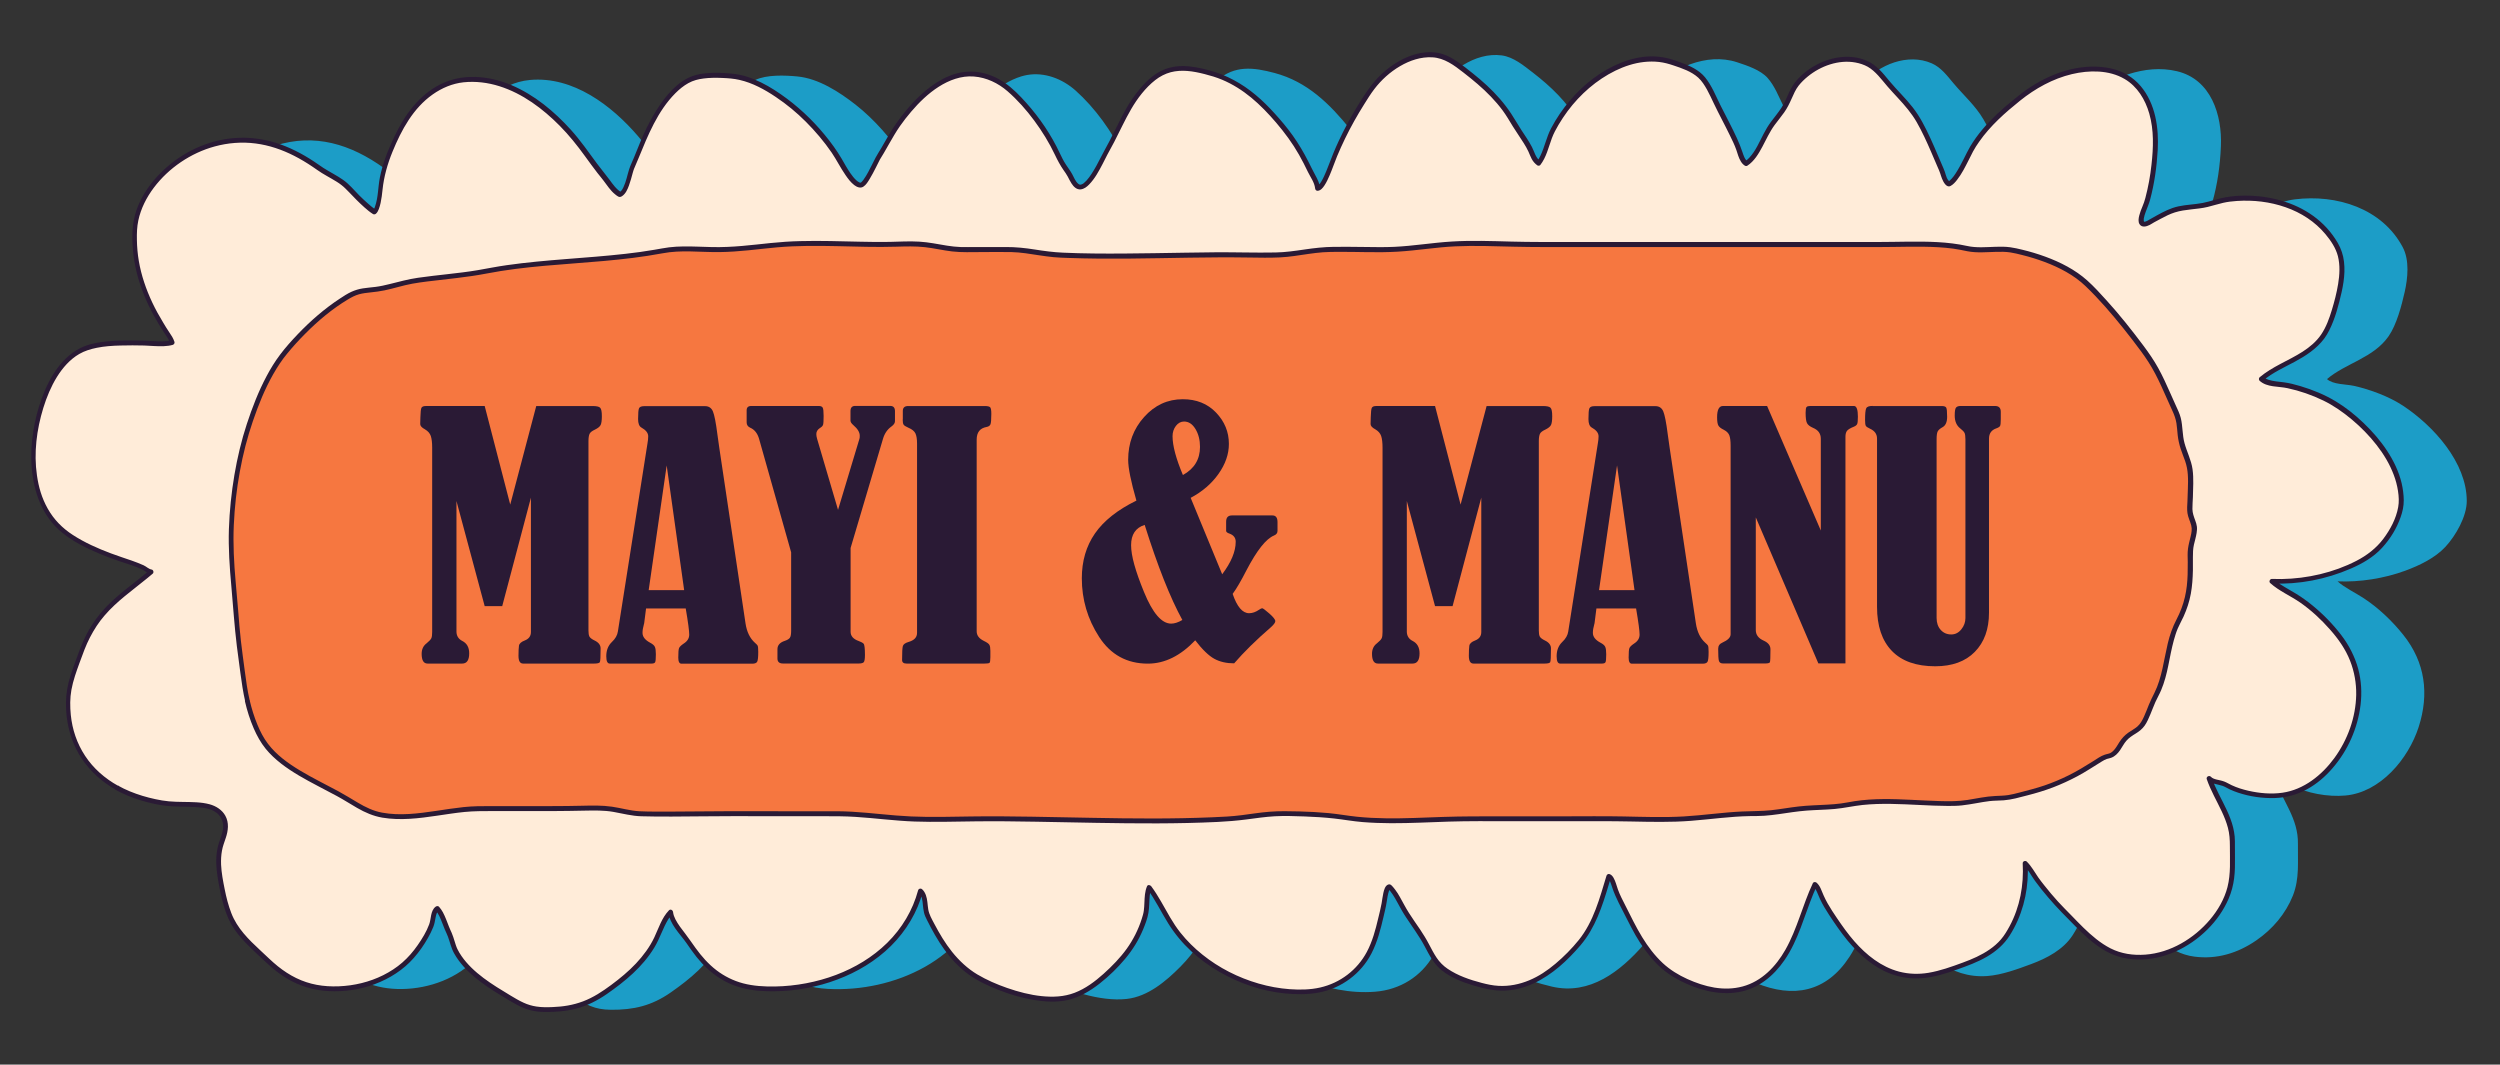 <svg xmlns="http://www.w3.org/2000/svg" id="Layer_1" data-name="Layer 1" viewBox="0 0 418 178"><rect x="0" y="0" width="418" height="178" fill="#333333" stroke="none"/><defs><style>      .cls-1 {        fill: #f67740;      }      .cls-2 {        fill: #1c9dc7;      }      .cls-3 {        fill: #2a1a35;      }      .cls-4 {        fill: #ffecd9;      }    </style></defs><path class="cls-2" d="M30.51,131.73c-5.54-3.07-8.32-8.35-8.17-14.55.07-2.77,1.15-5.25,2.08-7.85,1.01-2.81,2.33-5.2,4.39-7.39,2.27-2.41,4.96-4.17,7.43-6.31-.58-.09-.84-.47-1.31-.69-1.3-.6-2.69-1.02-4.05-1.48-2.95-1.01-6.62-2.54-9.13-4.5-5.3-4.13-5.9-11.79-4.69-17.82.96-4.81,3.49-11.54,8.8-13.07,2.86-.82,5.78-.69,8.72-.69,1.46,0,3.76.35,5.17-.09-.21-.7-.65-1.23-1.04-1.83-1.16-1.81-2.18-3.56-3.03-5.54-1.61-3.74-2.31-6.94-2.23-10.99.14-6.78,6.47-12.66,12.54-14.58,6.64-2.11,12.63-.25,18.18,3.73,1.27.91,2.7,1.53,3.96,2.44,1.11.81,1.94,1.95,2.95,2.88.74.68,1.62,1.56,2.46,2.08.66-.52.93-3.15,1-3.96.31-3.28,1.61-6.37,3.06-9.32,2.15-4.36,5.94-8.37,11-8.83,7.22-.66,13.67,4.26,18.09,9.41,1.84,2.14,3.33,4.55,5.11,6.71.83,1,1.62,2.43,2.78,3.08,1.18-.44,1.61-3.54,2.04-4.52.97-2.2,1.76-4.48,2.85-6.63,1.44-2.87,3.76-6.63,6.81-8.05,1.93-.91,4.92-.79,7.04-.59,3.54.34,6.99,2.58,9.72,4.71,3.05,2.38,6.26,5.96,8.22,9.29.5.84,2.31,4.36,3.63,4.22.82-.09,2.54-4.05,2.9-4.61,1.21-1.93,2.21-4.01,3.56-5.85,2.34-3.19,5.52-6.58,9.41-7.77.32-.1.64-.17.95-.23,2.93-.52,5.9.62,8.13,2.6,3.21,2.86,6.17,6.94,7.98,10.84.57,1.24.94,1.78,1.7,2.84.43.6.9,1.98,1.58,2.37,1.75,1.01,4.17-4.63,4.87-5.86,2.46-4.29,3.67-8.45,7.48-11.84,2.97-2.64,6.13-2.23,9.66-1.29,5.46,1.46,9.2,5.14,12.68,9.45,1.75,2.17,3.04,4.46,4.23,6.96.46.97,1.14,1.83,1.25,2.93.99-.03,2.36-4.24,2.57-4.76,1.64-4.09,3.59-7.66,6.04-11.32,2.31-3.45,6.74-6.79,11.2-6.2,1.98.26,3.69,1.71,5.23,2.89,2.99,2.31,5.76,4.95,7.64,8.26.89,1.56,2.06,3.01,2.85,4.59.43.86.59,1.74,1.42,2.32,1.12-1.43,1.47-3.78,2.3-5.41,1.32-2.58,3.15-4.98,5.28-6.94,3.8-3.5,9.47-6.26,14.65-4.56,1.64.54,3.89,1.28,5.08,2.61s1.85,3.1,2.59,4.58c1.16,2.34,2.42,4.61,3.43,7.02.32.75.6,2.31,1.37,2.75,1.88-1.2,2.87-4.46,4.16-6.31.83-1.19,1.85-2.26,2.53-3.57.64-1.23.98-2.48,1.89-3.57,2.62-3.13,7.52-5.08,11.49-3.33,1.55.68,2.56,2.06,3.62,3.32,1.69,2.01,3.67,3.75,5.01,6.03,1.59,2.71,2.73,5.67,3.98,8.53.31.71.47,1.94,1.22,2.31,1.49-.71,3.14-4.81,3.93-6.1,2.12-3.45,4.82-5.85,7.98-8.37,4.13-3.29,9.88-5.67,15.23-4.41,5.74,1.35,7.6,7.34,7.37,12.58-.13,3.15-.57,6.35-1.44,9.38-.17.58-1.5,3.13-.68,3.58.49.27,1.38-.42,1.78-.63,1.3-.68,2.47-1.41,3.9-1.79s3.04-.38,4.54-.68,2.77-.82,4.26-1.01c6.97-.87,14.6,1.49,18.05,8.01,1.15,2.18.84,5.18.32,7.49-.51,2.24-1.34,5.45-2.69,7.39-2.53,3.64-7.14,4.48-10.3,7.16,1,.93,3.22.85,4.49,1.13,2.74.61,5.9,1.79,8.23,3.33,5.07,3.35,10.65,9.47,10.65,15.93,0,2.59-1.84,5.79-3.56,7.65s-4.33,3.12-6.75,4.01c-3.49,1.28-7.56,1.93-11.29,1.77,1.12,1.02,3.01,1.93,4.31,2.78,2.47,1.6,4.84,3.86,6.68,6.17,3.69,4.62,4.34,9.89,2.57,15.4-1.72,5.35-6.42,10.94-12.26,11.46-2.9.26-6.54-.36-9.05-1.78-.87-.49-2.13-.37-2.76-1.07,1.29,3.77,3.95,6.66,3.88,10.9-.05,3,.29,5.83-.84,8.68-1.22,3.06-3.41,5.62-6.12,7.49-3.1,2.14-6.6,3.2-10.33,2.72-4.57-.58-7.71-4.42-10.76-7.47-1.66-1.66-3.12-3.41-4.53-5.28-.69-.92-1.24-2.05-2.06-2.86.25,4.3-.68,8.4-3.03,12.03-1.55,2.4-4.29,3.84-6.9,4.81-2.33.86-4.92,1.83-7.4,2.01-6.27.45-10.71-3.92-14-8.75-1.06-1.56-2.09-3.02-2.83-4.76-.25-.59-.51-1.37-1-1.8-1.87,3.97-2.76,8.39-5.19,12.11-3.85,5.91-9.39,6.95-15.64,4.36-2.93-1.22-4.8-2.59-6.76-5.08-1.64-2.08-2.62-4.02-3.8-6.37-.68-1.34-1.34-2.53-1.89-3.92-.27-.67-.61-2.27-1.18-2.44-1.24,4.05-2.25,8.09-5.1,11.37-3.91,4.49-9.03,8.52-15.36,7.05-2.29-.53-4.65-1.28-6.63-2.57-2.36-1.54-2.83-3.75-4.28-5.96-.92-1.4-1.92-2.74-2.79-4.19-.83-1.38-1.37-2.8-2.51-3.96-.64.06-.83,2.47-.96,3.03-.62,2.7-1.25,5.95-2.65,8.39-2.05,3.59-5.61,5.78-9.74,6.11-8.11.65-17.21-3.41-22.16-9.89-1.79-2.35-2.94-5.15-4.68-7.49-.55,1.24-.24,3.22-.62,4.61-.95,3.43-2.62,6.07-5.11,8.59-2.41,2.43-5.44,5-8.99,5.39-4.43.49-10.16-1.44-13.86-3.51-4.06-2.27-6.46-6.26-8.43-10.3-.62-1.27-.17-3.26-1.21-4.2-3.05,11.34-15.38,16.93-26.46,16.33-5.71-.31-9.16-3.02-12.19-7.61-.98-1.48-2.93-3.38-3.12-5.2-1.24,1.28-1.85,3.52-2.7,5.07-1.95,3.54-4.98,6.05-8.26,8.34-3.19,2.22-6.19,2.92-9.99,2.89-2.76-.02-4.08-.83-6.51-2.29-3.16-1.91-6.66-4.12-8.45-7.44-.52-.96-.67-2.14-1.18-3.18-.57-1.16-1.05-3.06-1.93-3.98-.7.52-.66,1.93-.94,2.71-.65,1.8-2.13,4.02-3.4,5.43-3.14,3.47-7.92,5.21-12.49,5.28s-8.14-1.5-11.52-4.73c-2.15-2.05-4.8-4.2-6.08-6.9-1.06-2.24-1.65-5.38-2-7.84-.18-1.3-.18-2.62.08-3.92.24-1.21.91-2.38.96-3.62.07-1.93-1.3-3.18-3.11-3.54-2.43-.48-5.04-.13-7.52-.55-2.63-.44-5.22-1.24-7.57-2.54Z"></path><g><path class="cls-4" d="M19.51,131.73c-5.54-3.07-8.32-8.35-8.17-14.55.07-2.77,1.15-5.25,2.08-7.85,1.01-2.81,2.33-5.2,4.39-7.39,2.27-2.41,4.96-4.17,7.43-6.31-.58-.09-.84-.47-1.31-.69-1.3-.6-2.69-1.02-4.05-1.48-2.95-1.01-6.62-2.54-9.13-4.5-5.3-4.13-5.9-11.79-4.69-17.82.96-4.81,3.49-11.54,8.8-13.07,2.86-.82,5.78-.69,8.72-.69,1.46,0,3.76.35,5.17-.09-.21-.7-.65-1.23-1.04-1.83-1.16-1.81-2.18-3.56-3.03-5.54-1.61-3.74-2.31-6.94-2.23-10.99.14-6.78,6.47-12.66,12.54-14.58,6.64-2.11,12.63-.25,18.18,3.73,1.27.91,2.7,1.53,3.96,2.44,1.11.81,1.94,1.95,2.95,2.88.74.68,1.62,1.56,2.46,2.08.66-.52.93-3.15,1-3.96.31-3.28,1.61-6.37,3.06-9.32,2.15-4.36,5.94-8.37,11-8.83,7.22-.66,13.67,4.26,18.09,9.41,1.84,2.14,3.33,4.55,5.11,6.71.83,1,1.62,2.43,2.78,3.08,1.18-.44,1.61-3.54,2.04-4.52.97-2.2,1.76-4.48,2.85-6.63,1.44-2.87,3.76-6.63,6.81-8.05,1.93-.91,4.92-.79,7.04-.59,3.54.34,6.99,2.58,9.72,4.71,3.05,2.38,6.26,5.96,8.22,9.29.5.84,2.31,4.36,3.63,4.22.82-.09,2.54-4.05,2.9-4.61,1.21-1.93,2.21-4.01,3.56-5.85,2.34-3.19,5.52-6.58,9.41-7.77.32-.1.64-.17.95-.23,2.93-.52,5.9.62,8.13,2.6,3.21,2.86,6.17,6.94,7.98,10.84.57,1.24.94,1.78,1.7,2.84.43.6.9,1.98,1.58,2.37,1.75,1.01,4.17-4.63,4.87-5.86,2.46-4.29,3.67-8.45,7.48-11.84,2.97-2.64,6.13-2.23,9.66-1.29,5.46,1.46,9.2,5.14,12.68,9.45,1.75,2.17,3.04,4.46,4.23,6.96.46.97,1.14,1.83,1.25,2.93.99-.03,2.36-4.24,2.57-4.76,1.64-4.09,3.59-7.66,6.04-11.32,2.31-3.45,6.74-6.79,11.2-6.2,1.98.26,3.69,1.71,5.23,2.89,2.99,2.31,5.76,4.95,7.64,8.26.89,1.56,2.06,3.01,2.85,4.59.43.86.59,1.74,1.42,2.32,1.12-1.43,1.47-3.78,2.3-5.41,1.32-2.58,3.15-4.98,5.28-6.94,3.8-3.5,9.47-6.26,14.65-4.56,1.64.54,3.89,1.28,5.08,2.61s1.85,3.1,2.59,4.58c1.16,2.34,2.42,4.61,3.43,7.02.32.75.6,2.31,1.37,2.75,1.88-1.2,2.87-4.46,4.16-6.31.83-1.19,1.85-2.26,2.53-3.57.64-1.23.98-2.48,1.89-3.57,2.62-3.13,7.52-5.08,11.49-3.33,1.55.68,2.56,2.06,3.62,3.32,1.69,2.01,3.67,3.75,5.01,6.03,1.59,2.71,2.73,5.67,3.98,8.53.31.71.47,1.94,1.22,2.31,1.49-.71,3.14-4.81,3.93-6.1,2.12-3.45,4.82-5.85,7.98-8.37,4.13-3.29,9.88-5.67,15.23-4.41,5.74,1.35,7.6,7.34,7.37,12.58-.13,3.15-.57,6.35-1.44,9.38-.17.58-1.5,3.13-.68,3.58.49.27,1.38-.42,1.78-.63,1.3-.68,2.47-1.41,3.9-1.79s3.04-.38,4.54-.68,2.77-.82,4.26-1.01c6.97-.87,14.6,1.49,18.05,8.01,1.15,2.18.84,5.18.32,7.49-.51,2.24-1.34,5.45-2.69,7.39-2.53,3.64-7.14,4.48-10.3,7.16,1,.93,3.22.85,4.49,1.13,2.74.61,5.9,1.79,8.23,3.33,5.07,3.35,10.65,9.47,10.65,15.93,0,2.59-1.84,5.79-3.56,7.65s-4.33,3.12-6.75,4.01c-3.49,1.28-7.56,1.93-11.29,1.77,1.12,1.02,3.01,1.93,4.31,2.78,2.47,1.6,4.84,3.86,6.68,6.17,3.69,4.62,4.34,9.89,2.57,15.4-1.72,5.35-6.42,10.94-12.26,11.46-2.9.26-6.54-.36-9.05-1.78-.87-.49-2.13-.37-2.76-1.07,1.29,3.77,3.95,6.66,3.88,10.9-.05,3,.29,5.83-.84,8.68-1.22,3.06-3.41,5.62-6.12,7.49-3.1,2.14-6.6,3.2-10.33,2.72-4.57-.58-7.71-4.42-10.76-7.47-1.66-1.66-3.12-3.41-4.53-5.28-.69-.92-1.24-2.05-2.06-2.86.25,4.3-.68,8.4-3.03,12.03-1.55,2.4-4.29,3.84-6.9,4.81-2.33.86-4.92,1.83-7.4,2.01-6.27.45-10.71-3.92-14-8.75-1.06-1.56-2.09-3.02-2.83-4.76-.25-.59-.51-1.37-1-1.8-1.87,3.97-2.76,8.39-5.19,12.11-3.85,5.91-9.39,6.95-15.64,4.36-2.93-1.22-4.8-2.59-6.76-5.08-1.64-2.08-2.62-4.02-3.8-6.37-.68-1.34-1.34-2.53-1.89-3.92-.27-.67-.61-2.27-1.18-2.44-1.24,4.05-2.25,8.09-5.1,11.37-3.91,4.49-9.03,8.52-15.36,7.05-2.29-.53-4.65-1.28-6.63-2.57-2.36-1.54-2.83-3.75-4.28-5.96-.92-1.4-1.92-2.74-2.79-4.19-.83-1.38-1.37-2.8-2.51-3.96-.64.06-.83,2.47-.96,3.03-.62,2.7-1.25,5.95-2.65,8.39-2.05,3.59-5.61,5.78-9.74,6.11-8.11.65-17.21-3.41-22.16-9.89-1.79-2.35-2.94-5.15-4.68-7.49-.55,1.24-.24,3.22-.62,4.61-.95,3.43-2.62,6.07-5.11,8.59-2.41,2.43-5.44,5-8.99,5.39-4.43.49-10.16-1.44-13.86-3.51-4.06-2.27-6.46-6.26-8.43-10.3-.62-1.27-.17-3.26-1.21-4.2-3.05,11.34-15.38,16.93-26.46,16.33-5.71-.31-9.16-3.02-12.19-7.61-.98-1.48-2.93-3.38-3.12-5.2-1.24,1.28-1.85,3.52-2.7,5.07-1.95,3.54-4.98,6.05-8.26,8.34-3.19,2.22-6.19,2.92-9.99,2.89-2.76-.02-4.08-.83-6.51-2.29-3.16-1.91-6.66-4.12-8.45-7.44-.52-.96-.67-2.14-1.18-3.18-.57-1.16-1.05-3.06-1.93-3.98-.7.52-.66,1.93-.94,2.71-.65,1.8-2.13,4.02-3.4,5.43-3.14,3.47-7.92,5.21-12.49,5.28s-8.14-1.5-11.52-4.73c-2.15-2.05-4.8-4.2-6.08-6.9-1.06-2.24-1.65-5.38-2-7.84-.18-1.3-.18-2.62.08-3.92.24-1.21.91-2.38.96-3.62.07-1.93-1.3-3.18-3.11-3.54-2.43-.48-5.04-.13-7.52-.55-2.63-.44-5.22-1.24-7.57-2.54Z"></path><path class="cls-3" d="M19.72,131.37c-2.19-1.22-4.11-2.89-5.49-4.99s-2.14-4.4-2.39-6.82c-.14-1.4-.15-2.83.1-4.22.29-1.58.84-3.1,1.39-4.6.52-1.42,1.02-2.84,1.72-4.18s1.46-2.52,2.41-3.62c2.07-2.43,4.72-4.26,7.17-6.27.31-.25.61-.5.91-.76.22-.19.11-.63-.18-.68-.52-.09-.89-.51-1.36-.72-.64-.29-1.29-.53-1.95-.77-1.17-.41-2.35-.78-3.51-1.22-2.21-.83-4.4-1.8-6.38-3.09-1.73-1.12-3.15-2.56-4.17-4.37s-1.53-3.63-1.81-5.57c-.55-3.77-.05-7.66,1.06-11.28.56-1.81,1.29-3.59,2.29-5.2.95-1.52,2.16-2.92,3.73-3.83.9-.52,1.87-.81,2.88-1.02,1.33-.27,2.68-.36,4.03-.39s2.64-.04,3.95,0c1.09.04,2.19.16,3.28.11.5-.02,1.01-.08,1.49-.22.2-.06.35-.29.28-.5-.19-.6-.53-1.11-.88-1.62s-.69-1.07-1.01-1.61c-.66-1.09-1.28-2.2-1.82-3.35-1.04-2.21-1.84-4.54-2.25-6.95-.2-1.17-.3-2.35-.32-3.53-.02-1.09.01-2.18.24-3.25.43-2,1.37-3.85,2.6-5.48,2.48-3.29,6.17-5.79,10.15-6.88,2.23-.61,4.56-.8,6.86-.5s4.43,1.04,6.44,2.06c1.06.54,2.09,1.16,3.07,1.82.52.35,1.02.72,1.55,1.05.56.35,1.14.66,1.7.99s1.09.63,1.58,1.02c.47.36.88.79,1.29,1.21.83.88,1.66,1.73,2.56,2.53.45.41.93.8,1.44,1.12.16.1.36.05.49-.06.23-.2.37-.49.48-.77.13-.34.22-.69.3-1.04.15-.72.25-1.45.32-2.19.23-2.21.83-4.32,1.67-6.37,1.49-3.64,3.45-7.27,6.73-9.58,1.52-1.07,3.28-1.82,5.14-2.02,2.02-.21,4.05.04,5.99.65,3.89,1.22,7.27,3.76,10.11,6.63,1.54,1.56,2.9,3.26,4.19,5.04.7.96,1.39,1.92,2.12,2.86.32.41.67.81.98,1.23s.6.82.91,1.22.63.76,1.01,1.07c.17.14.35.29.55.4.24.13.46.07.67-.08.59-.4.89-1.11,1.13-1.75.26-.7.44-1.42.64-2.14.04-.13.08-.26.12-.4.02-.07.04-.14.07-.2,0-.02.02-.04.02-.06.05-.14-.05.1.04-.09.25-.56.49-1.13.72-1.7,1.57-3.83,3.18-7.86,6.15-10.85.65-.65,1.36-1.24,2.17-1.69s1.68-.67,2.58-.78c1.01-.13,2.03-.13,3.04-.09s1.98.11,2.94.33c2.19.5,4.2,1.6,6.06,2.85s3.49,2.6,5.03,4.14,3.06,3.32,4.33,5.18c.82,1.22,1.47,2.54,2.31,3.75.42.61.87,1.22,1.46,1.67.42.32,1.01.58,1.5.27s.79-.85,1.07-1.3c.37-.6.69-1.23,1.01-1.85.24-.47.46-.95.71-1.41.2-.36.43-.71.65-1.07.3-.5.58-1.01.87-1.52.58-1.01,1.16-2.03,1.83-2.99.58-.84,1.22-1.64,1.88-2.42,1.34-1.57,2.85-3.04,4.59-4.15s3.76-1.88,5.88-1.72,4.07,1.11,5.63,2.46c1.67,1.45,3.16,3.14,4.47,4.91s2.51,3.71,3.47,5.74c.42.89.87,1.73,1.43,2.54.25.36.5.7.7,1.08s.39.78.63,1.15c.35.54.85,1.06,1.54.99.56-.06,1.02-.42,1.4-.81.96-.98,1.64-2.25,2.27-3.46.27-.51.52-1.02.78-1.53.37-.72.78-1.41,1.15-2.13.95-1.83,1.8-3.72,2.84-5.5s2.37-3.55,4.03-4.85c.77-.6,1.65-1.06,2.59-1.31.89-.23,1.82-.28,2.74-.21.98.07,1.95.28,2.9.52s1.97.54,2.92.94c1.77.74,3.41,1.78,4.89,3s2.89,2.69,4.17,4.19c1.43,1.68,2.73,3.43,3.82,5.36.54.95,1.03,1.92,1.5,2.9.43.88,1.08,1.72,1.19,2.72.02.21.17.42.41.41.52-.03.87-.48,1.14-.88.35-.53.62-1.11.87-1.69.46-1.06.82-2.16,1.26-3.22.84-2.01,1.79-3.96,2.85-5.86.53-.95,1.09-1.89,1.67-2.81.54-.86,1.08-1.74,1.7-2.55,1.17-1.53,2.64-2.86,4.3-3.83s3.49-1.58,5.4-1.48c2.02.11,3.64,1.33,5.18,2.53,1.62,1.26,3.2,2.56,4.62,4.05.7.73,1.36,1.5,1.96,2.31s1.15,1.76,1.7,2.66c.59.95,1.24,1.86,1.83,2.81.28.45.55.91.77,1.39.19.41.34.85.56,1.25.23.43.54.78.94,1.07.13.09.39.07.49-.06,1.01-1.3,1.37-2.95,1.93-4.47.29-.79.69-1.52,1.11-2.24.47-.8.99-1.57,1.54-2.32,2.1-2.81,4.82-5.2,7.98-6.75,1.5-.73,3.13-1.27,4.79-1.45.84-.09,1.69-.1,2.53,0s1.6.31,2.37.57c1.44.48,3.01,1.01,4.16,2.05.61.56,1.06,1.28,1.46,1.99.42.76.78,1.55,1.15,2.33.85,1.79,1.81,3.53,2.67,5.31.39.8.8,1.62,1.09,2.46.22.65.39,1.34.76,1.93.17.28.39.53.67.7.12.07.29.08.41,0,1.15-.75,1.88-1.99,2.51-3.17s1.22-2.5,2.05-3.63c.52-.71,1.09-1.39,1.6-2.11s.88-1.48,1.23-2.27.67-1.54,1.18-2.2c.44-.56.97-1.07,1.52-1.52,2.17-1.78,5.18-2.87,7.99-2.35.71.13,1.42.36,2.05.71.67.38,1.23.91,1.75,1.47s1.02,1.21,1.54,1.81c.57.66,1.16,1.29,1.75,1.93,1.17,1.26,2.28,2.55,3.14,4.04.92,1.6,1.68,3.28,2.41,4.97.37.85.72,1.69,1.09,2.54.15.36.31.67.42,1.02.1.3.19.61.31.91.2.51.74,1.62,1.45,1.23.44-.24.78-.63,1.08-1.02.78-1,1.35-2.14,1.92-3.27.25-.49.48-.98.74-1.46.3-.57.66-1.11,1.03-1.64,1.87-2.67,4.32-4.84,6.85-6.87s5.47-3.67,8.66-4.43c2.86-.68,6.2-.72,8.8.81,2.14,1.25,3.46,3.45,4.13,5.78.8,2.79.69,5.7.37,8.56-.2,1.87-.54,3.73-1.02,5.55-.13.5-.29.96-.49,1.43s-.41,1-.54,1.53c-.11.45-.21,1.02.06,1.44.39.6,1.15.39,1.68.12.26-.13.5-.3.75-.44.36-.2.74-.39,1.1-.59.76-.41,1.54-.81,2.37-1.07,1.77-.56,3.67-.48,5.47-.91.87-.21,1.73-.49,2.6-.69.75-.17,1.51-.26,2.28-.31,2.76-.19,5.55.13,8.17,1.05s4.9,2.4,6.65,4.49c.9,1.07,1.74,2.32,2.09,3.68.38,1.51.29,3.13.04,4.65s-.62,2.93-1.05,4.35-.95,2.87-1.79,4.11c-1.63,2.39-4.35,3.61-6.82,4.92-1.22.65-2.41,1.34-3.47,2.23-.16.14-.15.44,0,.58,1.24,1.13,3.14.9,4.67,1.24,2.05.44,4.08,1.14,5.97,2.06,1.73.84,3.3,1.94,4.77,3.17s2.92,2.69,4.14,4.26,2.2,3.2,2.88,5.01c.33.87.57,1.78.71,2.7s.19,1.81.03,2.69c-.34,1.92-1.32,3.74-2.48,5.29s-2.74,2.78-4.51,3.69c-3.82,1.97-8.21,2.97-12.5,3.04-.54,0-1.08,0-1.62-.02-.34-.01-.55.46-.29.69,1.49,1.34,3.39,2.13,5.03,3.27,1.83,1.28,3.49,2.82,4.96,4.49,1.39,1.57,2.6,3.28,3.37,5.24.71,1.81,1.05,3.74,1.02,5.68-.07,3.79-1.43,7.53-3.65,10.58-2.08,2.85-5.11,5.29-8.69,5.8-1.87.27-3.85.09-5.68-.33-.96-.22-1.91-.51-2.8-.93-.42-.19-.81-.45-1.24-.61-.41-.16-.84-.23-1.26-.33-.36-.09-.73-.2-.99-.48s-.81,0-.68.4c.65,1.89,1.67,3.62,2.52,5.43.41.87.77,1.77,1.02,2.7.27,1.01.33,2.02.33,3.06-.01,2.29.17,4.62-.4,6.86-.51,2-1.6,3.88-2.93,5.45-2.68,3.17-6.61,5.54-10.8,5.85-2.01.15-4.02-.13-5.83-1.05-1.7-.87-3.16-2.13-4.52-3.45-.68-.66-1.34-1.35-2-2.03-.75-.77-1.52-1.53-2.25-2.33-.8-.87-1.55-1.78-2.29-2.71-.35-.44-.7-.88-1.02-1.34s-.59-.91-.89-1.36-.63-.89-1.02-1.28c-.24-.24-.71-.07-.69.29.2,3.64-.46,7.29-2.2,10.52-.42.77-.87,1.54-1.45,2.21-.55.63-1.18,1.18-1.86,1.65-1.39.97-2.94,1.64-4.53,2.22-1.87.69-3.76,1.37-5.73,1.7-1.63.27-3.3.22-4.9-.2-2.99-.79-5.47-2.78-7.48-5.07-1.07-1.22-2-2.54-2.91-3.88-.54-.8-1.08-1.61-1.56-2.46-.24-.43-.46-.86-.66-1.31-.17-.38-.32-.78-.49-1.16s-.39-.71-.68-.98c-.18-.16-.52-.17-.64.08-1.71,3.64-2.6,7.62-4.59,11.13-1.59,2.8-3.95,5.27-7.14,6.13s-6.38.05-9.25-1.24c-1.5-.68-2.9-1.54-4.11-2.66-1.35-1.26-2.48-2.76-3.44-4.33-1.05-1.71-1.91-3.52-2.82-5.31-.44-.87-.91-1.75-1.24-2.67-.23-.66-.39-1.36-.74-1.97-.16-.27-.36-.51-.67-.61-.21-.07-.44.08-.5.28-1.14,3.74-2.15,7.68-4.66,10.78-1.15,1.42-2.47,2.75-3.87,3.93s-2.8,2.11-4.41,2.78-3.36,1.02-5.11.92c-.95-.05-1.88-.25-2.8-.49-1.01-.26-2.01-.57-2.98-.95s-1.88-.84-2.73-1.41c-.73-.49-1.35-1.12-1.84-1.85s-.86-1.47-1.26-2.22c-.45-.87-.96-1.69-1.5-2.5-.63-.92-1.27-1.83-1.87-2.77-.55-.86-1.01-1.77-1.51-2.66-.24-.43-.5-.85-.8-1.24-.16-.21-.32-.41-.5-.6s-.34-.34-.62-.26c-.56.17-.74.94-.85,1.43-.13.57-.19,1.15-.29,1.72-.15.84-.37,1.68-.57,2.52-.45,1.92-.97,3.86-1.9,5.61-1.61,3.02-4.46,5.19-7.8,5.95-1.66.38-3.4.4-5.1.28s-3.5-.45-5.19-.94c-3.4-.98-6.64-2.62-9.4-4.84-1.35-1.08-2.59-2.3-3.67-3.66-1.29-1.61-2.23-3.46-3.26-5.24-.5-.87-1.03-1.72-1.63-2.53-.16-.21-.57-.31-.7,0-.37.86-.4,1.81-.44,2.73-.02.45-.04.91-.1,1.36-.06.47-.21.93-.35,1.38-.57,1.78-1.41,3.45-2.49,4.96s-2.48,2.95-3.91,4.23-3.01,2.46-4.81,3.15-3.65.75-5.53.56-3.89-.71-5.75-1.36c-1.73-.6-3.44-1.34-5.02-2.28s-3.01-2.28-4.19-3.75-2.12-3.07-2.99-4.72c-.4-.76-.85-1.52-1-2.38-.13-.8-.12-1.64-.4-2.4-.14-.37-.33-.71-.62-.97-.22-.21-.6-.12-.68.18-.9,3.34-2.7,6.35-5.16,8.77s-5.41,4.17-8.58,5.37-6.7,1.87-10.17,1.93c-1.8.03-3.62-.07-5.36-.53-1.62-.43-3.13-1.18-4.46-2.2s-2.49-2.33-3.48-3.71c-.57-.78-1.1-1.58-1.69-2.35s-1.23-1.57-1.68-2.45c-.19-.37-.34-.78-.39-1.2-.04-.33-.43-.57-.69-.29-1.2,1.25-1.72,2.98-2.44,4.51-.76,1.61-1.85,3.07-3.07,4.37s-2.67,2.5-4.14,3.59-2.98,2.09-4.7,2.74-3.35.89-5.08.96c-.91.04-1.83.05-2.73-.09-.73-.11-1.45-.32-2.12-.63-.78-.35-1.51-.79-2.24-1.23-.76-.46-1.53-.92-2.28-1.4-1.5-.96-2.96-1.99-4.23-3.24-.61-.6-1.17-1.24-1.65-1.94-.25-.37-.49-.75-.68-1.15-.21-.43-.34-.89-.48-1.34s-.29-.94-.49-1.4c-.16-.36-.33-.71-.47-1.08-.31-.79-.59-1.59-.99-2.34-.18-.33-.4-.65-.65-.93-.16-.17-.41-.13-.58,0-.87.68-.72,2.01-1.07,2.95-.46,1.24-1.17,2.39-1.92,3.47s-1.59,2.05-2.56,2.9-2.05,1.54-3.2,2.12c-2.3,1.15-4.86,1.76-7.43,1.86s-4.91-.3-7.12-1.38c-1.09-.53-2.12-1.21-3.07-1.97-1.03-.83-1.96-1.77-2.93-2.66-1.95-1.81-3.88-3.7-4.85-6.23-.5-1.29-.84-2.64-1.11-4s-.54-2.73-.6-4.1c-.03-.79.01-1.58.15-2.35.13-.73.4-1.41.63-2.11.41-1.22.58-2.54-.07-3.72-.54-.98-1.55-1.62-2.61-1.91-1.46-.4-3.03-.37-4.53-.4-.77-.01-1.54-.03-2.31-.1s-1.5-.2-2.24-.36c-1.46-.31-2.9-.74-4.28-1.31-.68-.28-1.34-.6-1.98-.96-.46-.25-.87.45-.41.7,1.34.74,2.76,1.33,4.23,1.77s2.97.79,4.48.94,3.16.09,4.73.19c1.19.08,2.52.2,3.49.98.87.69,1.21,1.76,1.02,2.84-.13.72-.41,1.41-.64,2.1-.24.74-.38,1.5-.44,2.27-.12,1.5.1,2.98.36,4.45.24,1.37.53,2.74.94,4.08s.91,2.53,1.66,3.64,1.72,2.15,2.7,3.11,1.98,1.88,2.99,2.8c.94.87,1.96,1.67,3.06,2.34,2.13,1.3,4.53,2.01,7.01,2.15,2.63.15,5.31-.25,7.77-1.17s4.77-2.38,6.51-4.37c.91-1.03,1.71-2.17,2.38-3.37.33-.58.63-1.19.88-1.81.2-.5.28-1.02.38-1.55.09-.45.19-.96.56-1.25h-.58c.53.57.83,1.35,1.11,2.06.15.39.3.78.46,1.16.17.41.38.8.53,1.22.34.92.53,1.89,1.02,2.76.43.78.97,1.51,1.56,2.18,1.2,1.36,2.64,2.48,4.14,3.5.75.51,1.52.99,2.29,1.46s1.56.96,2.36,1.39c.69.38,1.42.71,2.18.93.83.24,1.7.34,2.56.35,1.82.03,3.67-.12,5.43-.59s3.46-1.33,4.99-2.39,3.03-2.2,4.4-3.48,2.58-2.69,3.55-4.28,1.42-3.24,2.35-4.76c.2-.33.43-.64.7-.92l-.69-.29c.23,2.04,1.88,3.57,3.01,5.16.56.8,1.1,1.6,1.71,2.36.55.69,1.15,1.34,1.8,1.94,1.28,1.19,2.75,2.14,4.38,2.77,1.76.68,3.63.95,5.51,1.01,3.58.11,7.19-.4,10.59-1.51s6.58-2.81,9.26-5.16,4.75-5.34,5.91-8.71c.14-.42.27-.85.39-1.28l-.68.18c.55.51.61,1.34.68,2.05.05.43.09.86.19,1.29s.29.82.49,1.22c.86,1.72,1.79,3.41,2.92,4.97s2.46,3,4.04,4.14,3.28,1.91,5.02,2.6c1.87.74,3.81,1.32,5.8,1.65s3.91.46,5.81.02,3.74-1.52,5.31-2.76,2.99-2.62,4.25-4.13,2.26-3.13,3-4.92c.36-.87.72-1.8.88-2.74s.13-1.91.22-2.87c.04-.4.1-.82.26-1.19h-.7c1.36,1.83,2.34,3.9,3.54,5.82,1.07,1.72,2.37,3.28,3.85,4.65,2.87,2.64,6.34,4.62,10.03,5.84,1.83.61,3.73,1.02,5.65,1.21s3.84.2,5.71-.16c3.73-.73,6.98-3.14,8.73-6.52,1-1.93,1.54-4.07,2.03-6.18.18-.79.39-1.59.51-2.39.1-.65.19-1.32.41-1.95,0-.02.04-.1.01-.03.01-.03.03-.07.05-.1.03-.05.05-.1.08-.14-.07.09.04-.03.05-.04-.03.05-.02.02-.08.04.02,0,.04-.01.07-.01l-.4-.1c.65.68,1.13,1.48,1.57,2.3.47.87.94,1.73,1.49,2.56,1.05,1.61,2.22,3.15,3.12,4.86.77,1.47,1.54,2.96,2.86,4.01,1.5,1.19,3.37,1.94,5.19,2.49s3.57.96,5.42.88c1.66-.08,3.28-.52,4.78-1.22,3.06-1.42,5.63-3.82,7.8-6.36,2.46-2.89,3.63-6.5,4.7-10.08.14-.45.27-.91.41-1.36l-.5.28c-.09-.03,0,0,.02.01-.01-.01-.06-.05,0,0,.06.06.07.07.09.1.09.13.16.27.23.42.14.32.24.65.35.98.28.87.66,1.7,1.06,2.52.47.96.97,1.9,1.45,2.85.45.88.9,1.76,1.39,2.62.96,1.67,2.09,3.26,3.43,4.65,1.17,1.21,2.53,2.19,4.03,2.95,2.96,1.5,6.38,2.47,9.71,1.91s5.9-2.69,7.74-5.37c2.31-3.36,3.29-7.37,4.82-11.1.19-.46.39-.92.6-1.37l-.64.08c.3.27.48.64.64,1,.18.41.34.82.53,1.23.42.89.93,1.74,1.47,2.56.97,1.48,1.97,2.94,3.09,4.31,2.02,2.45,4.5,4.63,7.53,5.69,1.55.54,3.22.76,4.86.64,2.04-.15,4.01-.76,5.93-1.45,1.71-.61,3.43-1.23,5-2.15s2.86-2.05,3.81-3.54c2.03-3.19,3.03-6.93,3.04-10.7,0-.47-.01-.94-.04-1.41l-.69.29c.78.77,1.27,1.78,1.91,2.66.71.98,1.48,1.93,2.27,2.85,1.41,1.66,2.96,3.2,4.49,4.75,1.39,1.41,2.84,2.78,4.53,3.83.83.52,1.73.95,2.66,1.24,1.01.32,2.07.46,3.13.49,4.43.13,8.67-1.94,11.77-5.02,1.48-1.47,2.7-3.2,3.53-5.12.48-1.11.78-2.25.93-3.44s.15-2.34.14-3.51c0-.61-.02-1.22-.01-1.84,0-.55.01-1.09-.04-1.63-.1-1.03-.35-2.03-.72-2.99-.71-1.9-1.77-3.64-2.59-5.49-.2-.45-.38-.91-.54-1.37l-.68.4c.65.69,1.65.69,2.5.98.43.15.81.41,1.22.6.46.21.93.39,1.4.55,1.95.65,4.06.95,6.12.89,1.88-.06,3.68-.54,5.34-1.44s3.1-2.14,4.32-3.56c2.57-2.97,4.2-6.68,4.68-10.58.24-2.01.13-4.07-.4-6.03s-1.53-3.94-2.81-5.61c-1.4-1.83-3.03-3.51-4.82-4.97-.85-.7-1.75-1.35-2.69-1.93s-1.82-1.04-2.7-1.62c-.38-.25-.75-.52-1.08-.82l-.29.69c4.49.19,9.03-.7,13.15-2.49,1.92-.83,3.79-1.9,5.22-3.46s2.45-3.26,3.12-5.15c.32-.9.53-1.85.52-2.81s-.14-1.95-.36-2.89c-.46-1.92-1.34-3.73-2.42-5.38s-2.47-3.26-3.95-4.67-2.94-2.57-4.6-3.58c-1.85-1.13-3.9-1.96-5.97-2.58-.91-.27-1.82-.51-2.76-.63-.85-.11-1.72-.16-2.55-.42-.32-.1-.65-.25-.89-.46v.58c1.58-1.33,3.5-2.18,5.3-3.15s3.64-2.16,4.91-3.87c.65-.88,1.11-1.89,1.51-2.91s.72-2.13,1-3.22c.56-2.17,1.06-4.45.79-6.7-.13-1.14-.48-2.18-1.05-3.17-.53-.9-1.15-1.75-1.86-2.52-1.35-1.47-3.01-2.65-4.81-3.5s-3.82-1.41-5.83-1.68-4.24-.28-6.29.09c-1.28.23-2.51.69-3.78.94-1.34.26-2.72.28-4.06.57s-2.43.87-3.57,1.49c-.44.24-.87.47-1.3.73-.18.11-.36.22-.56.29-.09.03-.17.06-.24.06,0,0-.14-.02-.07,0-.05-.01-.05-.04,0,.01-.02-.02-.09-.06,0,0-.02-.01-.04-.05-.04-.07.04.11-.01-.07-.02-.1.02.1,0,0,0-.03,0-.04,0-.07,0-.11,0-.04,0-.08,0-.11,0-.03,0-.05,0-.08,0,.04,0,.04,0-.02.06-.39.19-.76.32-1.13.25-.69.55-1.34.74-2.05.72-2.7,1.11-5.48,1.27-8.26.21-3.72-.36-7.77-2.84-10.72-1.24-1.47-2.93-2.48-4.8-2.92-2.34-.55-4.79-.42-7.11.16s-4.54,1.62-6.55,2.93c-1.01.66-1.96,1.41-2.9,2.18s-1.81,1.51-2.67,2.32c-1.71,1.62-3.3,3.43-4.5,5.46-.38.64-.69,1.32-1.03,1.98-.42.84-.86,1.67-1.37,2.46-.21.33-.42.62-.68.9-.23.25-.38.39-.66.53h.41c-.56-.29-.7-1.11-.89-1.67-.14-.42-.34-.83-.51-1.24-.2-.47-.4-.95-.61-1.42-.82-1.92-1.64-3.84-2.65-5.67-.48-.87-1.01-1.69-1.62-2.47s-1.23-1.46-1.88-2.16-1.34-1.44-1.97-2.19c-.56-.67-1.1-1.36-1.72-1.97s-1.36-1.16-2.2-1.5c-.78-.33-1.61-.52-2.45-.59-1.63-.14-3.29.19-4.8.81s-2.95,1.59-4.1,2.8c-.65.69-1.14,1.45-1.53,2.31s-.76,1.78-1.3,2.6-1.16,1.56-1.74,2.34c-.47.63-.86,1.3-1.22,1.99-.71,1.35-1.32,2.84-2.37,3.97-.22.24-.46.45-.73.63h.41c-.46-.28-.68-1.03-.86-1.56-.26-.78-.56-1.52-.9-2.27-.85-1.86-1.83-3.67-2.75-5.5-.8-1.6-1.45-3.3-2.58-4.7-1.04-1.28-2.62-1.97-4.13-2.52-.74-.27-1.5-.54-2.27-.72-.85-.19-1.72-.28-2.59-.28-1.73.02-3.44.41-5.04,1.05-3.32,1.32-6.23,3.58-8.54,6.29-1.23,1.44-2.3,3.01-3.18,4.68-.77,1.46-1.07,3.11-1.79,4.6-.16.32-.33.64-.55.93l.49-.06c-.74-.54-.95-1.54-1.35-2.32-.51-.99-1.15-1.9-1.76-2.83s-1.12-1.86-1.72-2.76-1.21-1.7-1.9-2.49c-1.36-1.57-2.9-2.96-4.52-4.25-.79-.63-1.59-1.27-2.42-1.85s-1.71-1.1-2.68-1.4c-1.87-.58-3.99-.24-5.76.49s-3.5,1.95-4.9,3.38-2.53,3.24-3.6,4.99c-1.12,1.85-2.15,3.75-3.06,5.71-.64,1.37-1.2,2.76-1.73,4.17-.23.6-.45,1.16-.72,1.73-.13.29-.28.57-.44.84-.15.25-.25.41-.41.58-.03.04-.07.07-.11.1-.08.08.05-.03-.05.04-.02.01-.04.02-.05.03-.06.04.07-.01.03,0-.02,0-.03.01-.05.02-.08,0,.11,0,.03,0l.41.41c-.09-.82-.44-1.53-.84-2.25s-.75-1.48-1.13-2.22c-.77-1.51-1.63-2.99-2.62-4.37-.92-1.29-1.95-2.52-3.02-3.69-.99-1.09-2.03-2.14-3.16-3.08-2.3-1.93-4.92-3.38-7.83-4.15-1.45-.38-2.94-.71-4.44-.7s-2.9.37-4.15,1.14c-1.4.85-2.56,2.11-3.55,3.4-.94,1.22-1.71,2.54-2.42,3.9s-1.38,2.8-2.11,4.18c-.47.9-.97,1.77-1.43,2.68s-.95,1.84-1.52,2.71c-.28.42-.52.77-.85,1.13-.14.15-.29.3-.45.43-.05.04.05-.04,0,0-.02.01-.04.03-.05.04-.04.02-.07.05-.11.07s-.07.04-.11.06c-.03.02-.14.06-.05.03-.07.03-.14.05-.21.06-.05.01.08,0-.02,0-.04,0-.08,0-.12,0-.05,0,.08.02.03,0-.02,0-.03,0-.05-.01-.03-.01-.07-.02-.1-.03-.05-.02.07.04.02,0-.02,0-.03-.02-.05-.03-.06-.04-.08-.04-.12-.08-.46-.39-.71-1.03-.98-1.55-.31-.59-.72-1.1-1.08-1.66-.4-.61-.72-1.26-1.03-1.92-1.43-3.05-3.36-5.9-5.61-8.41-1.08-1.21-2.25-2.41-3.59-3.34s-2.81-1.55-4.38-1.78-3.25-.03-4.78.59-2.77,1.44-3.98,2.43-2.3,2.13-3.3,3.33c-1.05,1.26-2.01,2.59-2.85,4-.45.75-.87,1.52-1.31,2.28-.32.55-.67,1.07-.97,1.63-.43.81-.81,1.64-1.25,2.44-.24.44-.49.87-.78,1.27-.03.04-.06.08-.09.12.04-.06-.03.04-.05.06-.06.07-.12.14-.18.2-.03.03-.06.05-.08.08-.07.07.06-.03-.02.01-.02.01-.05.03-.07.04,0,0,.08-.05,0,0-.04.02.03,0,.05,0-.02,0-.04,0-.06,0-.11,0,.03.02-.04,0-.04-.01-.08-.02-.12-.03-.1-.03,0,.01-.07-.03-.21-.11-.32-.19-.47-.33-.39-.35-.71-.77-1-1.19-.54-.78-.99-1.6-1.46-2.42-.83-1.41-1.8-2.74-2.84-4-2.13-2.59-4.58-4.87-7.33-6.78-1.4-.98-2.88-1.85-4.46-2.5-.77-.32-1.57-.58-2.38-.75-.75-.16-1.51-.23-2.28-.28-1.51-.1-3.05-.11-4.54.18-1.41.27-2.64.95-3.72,1.87s-2.07,2.12-2.89,3.34-1.5,2.41-2.13,3.68c-.81,1.64-1.47,3.36-2.16,5.05-.26.64-.59,1.28-.8,1.94-.16.49-.28,1-.42,1.5s-.31,1.04-.53,1.5c-.05.11-.11.22-.17.32-.03.05-.06.1-.09.14s-.04.06-.05.07c-.06.08-.13.15-.21.22-.05.04.05-.03,0,0-.02.01-.04.03-.06.04s-.16.08-.07.04l.31.04c-.86-.5-1.44-1.35-2.02-2.14-.67-.91-1.4-1.76-2.06-2.66-1.41-1.91-2.76-3.86-4.35-5.63-2.8-3.1-6.13-5.88-10-7.51-1.92-.81-3.97-1.31-6.06-1.36s-4.01.34-5.83,1.26-3.23,2.17-4.48,3.64c-1.33,1.57-2.34,3.34-3.22,5.19-1.02,2.16-1.92,4.4-2.38,6.76-.31,1.62-.26,3.29-.81,4.85-.06.16-.07.21-.16.36-.03.05-.06.1-.09.15.06-.08-.05.05-.08.07l.49-.06c-.52-.33-.99-.74-1.45-1.15s-.92-.84-1.36-1.28c-.87-.88-1.65-1.85-2.67-2.57s-2.22-1.31-3.3-2c-.54-.35-1.06-.74-1.6-1.09-.5-.33-1.01-.65-1.53-.95-2.05-1.19-4.26-2.13-6.59-2.62s-4.68-.52-7.01-.1c-4.29.78-8.28,3.1-11.2,6.34-1.44,1.6-2.62,3.44-3.33,5.47-.75,2.16-.79,4.44-.59,6.7.44,5.06,2.57,9.86,5.38,14.04.32.47.66.94.84,1.49l.28-.5c-1.02.31-2.14.22-3.18.16-1.2-.07-2.4-.09-3.6-.09-1.39,0-2.78,0-4.16.16-1.26.14-2.56.35-3.74.83-1.79.73-3.24,2.02-4.39,3.55s-2.04,3.37-2.7,5.21c-.63,1.73-1.09,3.53-1.38,5.35-.33,2.02-.44,4.08-.28,6.12s.6,4.11,1.43,6.01,2.04,3.58,3.62,4.87c1.88,1.54,4.09,2.63,6.32,3.56,1.08.45,2.18.87,3.29,1.24,1.3.44,2.66.82,3.9,1.43.48.24.83.62,1.38.72l-.18-.68c-2.48,2.14-5.24,3.96-7.49,6.37-1.03,1.11-1.94,2.33-2.69,3.64s-1.34,2.74-1.86,4.18c-.56,1.55-1.18,3.09-1.57,4.69-.37,1.5-.48,3.03-.39,4.57.15,2.55.83,5.07,2.11,7.29s3.17,4.12,5.36,5.5c.29.18.58.35.88.52.46.25.87-.45.41-.7Z"></path></g><g><path class="cls-1" d="M41.35,117.18c-.27-1.17-.48-2.35-.64-3.55-.46-3.44-.99-6.99-1.23-10.5-.28-4.19-.83-8.13-.86-12.35-.05-6.1.95-13.28,2.79-19.06,1.4-4.39,3.36-9.33,6.3-12.9,2.94-3.56,6.75-7.13,10.73-9.4,1.44-.82,2.65-.83,4.23-1.01,2.2-.26,4.31-1.07,6.5-1.43,3.98-.65,8-.84,11.97-1.61,9.76-1.91,19.87-1.55,29.66-3.43,2.91-.56,6.03-.21,8.98-.19,3.48.02,6.59-.47,10.04-.78,5.83-.53,11.9-.08,17.76-.07,2.44,0,5.01-.25,7.42.07,2.22.3,3.98.81,6.25.79,2.45-.02,4.9,0,7.35-.02,2.95-.02,5.58.78,8.48.91,9.42.43,18.97-.04,28.4-.04,2.71,0,5.44.1,8.15.03,2.88-.07,5.62-.85,8.5-.92,2.92-.07,5.87.02,8.79.03,3.44.01,6.44-.43,9.84-.78,5.27-.55,10.83-.07,16.12-.07h58.21c4.62,0,9.27-.34,13.74.67,2.58.58,5.23-.21,7.82.32,4.24.87,9.28,2.63,12.49,5.79,3.49,3.44,6.73,7.47,9.64,11.44,2.17,2.96,3.45,6.43,4.98,9.73.76,1.63.58,2.93.87,4.61.27,1.59,1.08,2.98,1.42,4.54.34,1.58.19,3.27.17,4.89,0,.76-.17,2.03-.05,2.85.14.93.77,1.89.73,2.77-.06,1.39-.71,2.56-.69,4.16.06,4.42.03,7.46-1.99,11.26-2.05,3.85-1.68,8.59-3.8,12.47-.8,1.46-1.24,3.23-2.08,4.59-.7,1.14-1.72,1.36-2.69,2.21s-1.23,1.87-1.99,2.64c-.78.8-1.26.48-2.12.98-1.27.74-2.56,1.65-3.9,2.38-2.9,1.59-5.48,2.61-8.66,3.4-1.89.47-2.93.86-4.95.88-2.48.03-4.77.84-7.28.89-5.69.1-11.94-.94-17.54.16-2.57.5-4.75.43-7.34.62-2.92.22-5.47.91-8.43.9-4.26-.02-8.22.69-12.43.9-3.96.2-7.99-.04-11.95-.04h-23.01c-6.85,0-14.32.88-21.1-.19-3.57-.56-6.96-.65-10.56-.66-3.24-.01-6.12.72-9.31.9-13.16.74-26.6-.04-39.78-.04-4.1,0-8.22.18-12.32.04-4.54-.15-8.94-.92-13.51-.9-6.05.02-12.1,0-18.16,0-4.72,0-9.47.15-14.19.02-2.05-.06-3.91-.78-5.94-.9-2.41-.14-4.88.02-7.29.02-4.45,0-8.91.02-13.36,0-5.52-.02-11.55,2.17-17.08,1.01-2.04-.43-3.76-1.61-5.53-2.67-4.62-2.75-11.59-5.26-14.35-10.32-1.04-1.9-1.74-3.94-2.22-6.04Z"></path><path class="cls-3" d="M41.74,117.07c-.38-1.63-.6-3.28-.82-4.94s-.45-3.31-.64-4.97-.32-3.31-.45-4.97-.29-3.28-.43-4.93c-.28-3.14-.45-6.28-.31-9.43s.47-6.01,1.01-8.98,1.24-5.68,2.18-8.43,1.99-5.36,3.4-7.85c.69-1.21,1.45-2.38,2.34-3.45.95-1.16,1.96-2.27,3.02-3.33,2.14-2.16,4.5-4.14,7.11-5.71.6-.36,1.21-.69,1.89-.88.62-.17,1.27-.24,1.91-.31.79-.08,1.57-.18,2.34-.34s1.55-.37,2.31-.57,1.57-.41,2.36-.55,1.61-.26,2.42-.36c1.66-.21,3.32-.38,4.97-.58s3.33-.43,4.98-.75,3.2-.56,4.81-.77c3.27-.42,6.57-.68,9.86-.93s6.56-.51,9.82-.92c1.64-.21,3.28-.45,4.91-.76s3.15-.35,4.74-.32,3.23.13,4.85.11,3.23-.14,4.84-.3,3.23-.36,4.85-.5,3.3-.21,4.95-.23c3.31-.04,6.63.09,9.94.15,1.64.03,3.27.03,4.91-.02s3.24-.1,4.84.08c1.52.17,3.01.53,4.53.71,1.62.19,3.27.11,4.9.11s3.36-.04,5.04,0c1.56.04,3.1.3,4.64.54.8.12,1.59.23,2.4.31s1.64.1,2.46.13c1.68.06,3.37.09,5.06.11,3.37.03,6.74-.01,10.1-.07s6.76-.12,10.13-.14c1.67,0,3.35,0,5.02.03s3.38.06,5.06-.02,3.23-.36,4.84-.59c.79-.11,1.57-.21,2.37-.27.84-.06,1.67-.06,2.51-.07,3.32-.02,6.66.17,9.98-.03s6.41-.74,9.63-.89,6.56-.02,9.83.06,6.67.06,10.01.06h51.04c3.3,0,6.61-.16,9.91.03.82.05,1.63.12,2.44.23s1.6.28,2.4.44c1.6.31,3.23.14,4.84.1.79-.02,1.58-.02,2.36.1.64.1,1.28.26,1.92.42,1.29.32,2.57.71,3.82,1.18,2.46.93,4.89,2.19,6.8,4.02,2.28,2.18,4.35,4.6,6.33,7.06,1,1.24,1.96,2.5,2.91,3.78s1.72,2.48,2.43,3.83,1.32,2.73,1.93,4.11c.31.7.62,1.4.94,2.09s.55,1.33.67,2.06c.11.67.13,1.34.21,2.01.09.77.25,1.51.49,2.25s.52,1.39.76,2.09.39,1.46.44,2.22c.06.81.04,1.61.01,2.42-.02.69-.03,1.37-.07,2.06s-.09,1.33,0,1.98c.1.71.45,1.36.63,2.05.17.63.05,1.25-.1,1.87-.16.68-.35,1.35-.44,2.04-.1.74-.05,1.48-.04,2.22,0,.69,0,1.38-.02,2.07-.04,1.27-.16,2.53-.45,3.77-.3,1.31-.78,2.57-1.41,3.77-.66,1.27-1.13,2.61-1.46,4s-.57,2.82-.89,4.22-.7,2.77-1.34,4.05c-.33.66-.65,1.3-.93,1.98s-.52,1.36-.83,2.02c-.28.61-.6,1.2-1.11,1.64-.46.39-1.01.66-1.51,1.02-.6.43-1.07.94-1.47,1.56-.34.52-.62,1.09-1.08,1.52-.19.18-.4.32-.65.4-.23.07-.48.11-.71.19-.7.23-1.33.7-1.95,1.09-1.34.85-2.69,1.66-4.11,2.37-1.29.64-2.62,1.2-3.98,1.67s-2.85.84-4.29,1.22c-.61.16-1.22.31-1.84.41-.72.11-1.44.11-2.16.15-1.56.07-3.09.42-4.63.66s-3.09.24-4.65.19-3.17-.13-4.75-.21c-3.14-.15-6.31-.25-9.43.22-.78.12-1.56.29-2.34.39s-1.53.16-2.3.2c-1.58.09-3.17.12-4.75.3s-3.08.46-4.63.63-3.22.13-4.83.21c-3.27.15-6.51.64-9.78.83s-6.68.07-10.02,0-6.79-.02-10.19-.02-6.79,0-10.19,0-6.56-.01-9.84.1-6.4.28-9.61.23c-1.58-.02-3.17-.1-4.75-.26s-3.18-.46-4.78-.61-3.27-.24-4.9-.28-3.3-.08-4.94.05-3.14.38-4.71.58-3.26.29-4.9.35c-3.34.14-6.68.2-10.02.2s-6.71-.04-10.06-.11-6.73-.14-10.09-.19-6.69-.09-10.03-.04-6.76.15-10.14,0-6.58-.6-9.87-.79c-1.68-.1-3.36-.09-5.05-.08s-3.4,0-5.11,0c-3.39,0-6.78-.01-10.17-.01s-6.76.07-10.15.07c-1.69,0-3.39.02-5.08-.06-1.55-.08-3.05-.54-4.58-.76-1.64-.24-3.31-.2-4.96-.16s-3.36.06-5.05.06c-3.39,0-6.78.01-10.17,0-1.56,0-3.11,0-4.67.17s-3.04.4-4.56.63c-2.98.44-6.06.85-9.05.29-1.46-.27-2.76-.91-4.03-1.66-1.1-.65-2.18-1.32-3.3-1.93-2.12-1.15-4.29-2.19-6.36-3.44s-3.94-2.6-5.36-4.46c-.75-.97-1.31-2.08-1.78-3.21-.55-1.32-.97-2.7-1.3-4.1-.12-.51-.9-.29-.78.22.36,1.54.83,3.04,1.46,4.49.53,1.22,1.16,2.37,1.99,3.4,1.52,1.87,3.54,3.29,5.6,4.51s4.23,2.27,6.34,3.42c1.14.62,2.24,1.33,3.37,1.98,1.32.76,2.69,1.36,4.2,1.62,3.05.51,6.14.12,9.18-.33,1.52-.22,3.05-.47,4.58-.62s3.12-.15,4.7-.15c3.41,0,6.81,0,10.22,0,1.7,0,3.39-.04,5.09-.07s3.28-.07,4.88.21,3.07.69,4.66.73c1.71.05,3.42.06,5.13.05,3.4-.01,6.79-.07,10.19-.07s6.84,0,10.26.01c1.7,0,3.4,0,5.11,0s3.39,0,5.08.11c3.31.21,6.6.66,9.92.78s6.8.01,10.19-.03,6.74,0,10.11.06,6.73.13,10.1.19,6.76.1,10.14.09,6.74-.08,10.1-.24c1.63-.08,3.24-.21,4.85-.42s3.15-.44,4.73-.53,3.34-.03,5,.03,3.28.16,4.91.34,3.17.47,4.78.6,3.18.18,4.77.19c3.23.01,6.46-.17,9.68-.27s6.63-.07,9.95-.07h10.24c3.4,0,6.81-.02,10.21.05s6.7.15,10.04-.11,6.54-.73,9.83-.79c.83-.01,1.65,0,2.47-.06s1.56-.15,2.34-.26c1.56-.22,3.12-.48,4.69-.6s3.13-.13,4.69-.27,3.1-.5,4.67-.67c3.17-.33,6.36-.15,9.53,0,1.57.08,3.14.15,4.72.16.79,0,1.58,0,2.37-.09s1.59-.22,2.37-.36,1.51-.27,2.27-.36,1.57-.07,2.35-.13c1.35-.11,2.63-.48,3.93-.82,1.46-.37,2.9-.8,4.31-1.34s2.75-1.16,4.07-1.86c1.41-.75,2.73-1.64,4.09-2.47.28-.17.55-.33.86-.43.23-.07.47-.1.7-.19.64-.23,1.11-.72,1.49-1.27s.64-1.1,1.06-1.58c.44-.51,1-.86,1.57-1.21s1.09-.76,1.48-1.31c.41-.58.69-1.26.97-1.92s.53-1.36.83-2.03.67-1.29.95-1.96c.57-1.34.92-2.74,1.21-4.16s.54-2.82.92-4.21c.19-.69.4-1.37.68-2.02s.65-1.29.95-1.95c.55-1.21.97-2.48,1.21-3.79s.32-2.6.35-3.92c.01-.72,0-1.45,0-2.17s.01-1.42.17-2.13c.15-.65.35-1.3.45-1.96.05-.35.09-.69.05-1.04s-.15-.71-.28-1.05c-.23-.63-.46-1.23-.47-1.91s.06-1.33.08-1.99c.03-.76.04-1.52.06-2.28.01-.8-.01-1.6-.12-2.39-.21-1.52-.94-2.88-1.34-4.35-.38-1.38-.28-2.84-.63-4.23-.19-.75-.54-1.45-.86-2.15s-.61-1.37-.92-2.06c-.62-1.4-1.25-2.79-1.99-4.13s-1.62-2.6-2.54-3.83-1.95-2.56-2.96-3.81-2.05-2.47-3.13-3.66-2.08-2.3-3.23-3.33c-2.02-1.81-4.49-3.06-7.02-3.99-1.26-.46-2.55-.85-3.85-1.16-.66-.16-1.33-.32-2.01-.41-.81-.11-1.62-.11-2.43-.08-1.6.05-3.21.21-4.79-.14s-3.28-.55-4.94-.64c-3.31-.18-6.64-.02-9.96-.02h-51.3c-3.35,0-6.69.02-10.03-.07s-6.61-.21-9.91-.01-6.4.74-9.63.89c-1.68.08-3.36.04-5.05.02s-3.37-.04-5.05-.02-3.26.2-4.89.44-3.22.47-4.86.5c-3.38.07-6.76-.06-10.14-.03s-6.79.1-10.18.15-6.76.09-10.14.05c-1.7-.02-3.4-.06-5.1-.14-1.59-.07-3.15-.28-4.72-.53s-3.18-.42-4.8-.41c-1.7,0-3.4,0-5.1,0-.83,0-1.66.03-2.48,0-.76-.03-1.51-.11-2.26-.23-1.55-.25-3.08-.58-4.64-.67-1.65-.1-3.3,0-4.95.04s-3.28,0-4.93-.03c-3.34-.07-6.68-.19-10.03-.1-1.65.04-3.3.15-4.94.32s-3.2.35-4.81.49-3.27.22-4.91.19-3.23-.13-4.85-.11c-.81.01-1.62.05-2.43.15s-1.61.27-2.41.4c-1.63.28-3.27.51-4.92.69-3.28.37-6.58.61-9.87.87s-6.62.55-9.91,1.02c-1.64.23-3.26.56-4.89.84s-3.32.47-4.98.66-3.34.37-5,.61-3.15.66-4.73,1.05c-.77.19-1.55.37-2.34.47-.71.09-1.43.14-2.13.25s-1.32.3-1.94.58c-.67.31-1.31.73-1.93,1.14-2.57,1.69-4.91,3.73-7.03,5.95-1.03,1.08-2.04,2.2-2.94,3.4-.85,1.13-1.6,2.34-2.26,3.59-1.36,2.55-2.41,5.27-3.31,8.01s-1.59,5.64-2.08,8.53-.82,6.03-.92,9.06c-.1,3.19.12,6.37.41,9.55.3,3.34.51,6.68.92,10.01.19,1.54.4,3.08.61,4.62s.43,3.08.78,4.6c.12.51.9.29.78-.22Z"></path></g><g><path class="cls-3" d="M89.65,67.89h9.44c.64,0,1.06.09,1.25.28.2.19.29.66.29,1.43,0,.69-.07,1.18-.2,1.45-.13.28-.46.54-.97.79-.46.21-.76.44-.88.69-.12.25-.19.66-.19,1.23v31.66c0,.46.05.8.16,1.01s.4.44.88.67c.66.32.99.76.99,1.31,0,1.39-.04,2.16-.13,2.31-.09.15-.4.23-.93.23h-11.9c-.52,0-.77-.44-.77-1.31,0-.75.03-1.3.08-1.67.05-.36.38-.66.99-.89.68-.27,1.01-.74,1.01-1.41v-22.46l-4.8,18.14h-2.93l-4.72-17.58v21.82c0,.71.32,1.24.96,1.57.78.39,1.17,1.08,1.17,2.08,0,1.14-.39,1.71-1.17,1.71h-5.79c-.66,0-.99-.54-.99-1.63,0-.76.28-1.35.83-1.76.41-.34.67-.61.77-.81.11-.2.16-.56.16-1.08v-30.81c0-.85-.08-1.51-.23-1.96-.15-.45-.48-.82-.97-1.11-.53-.28-.8-.58-.8-.88l.03-1.15c.02-.84.08-1.36.17-1.56.1-.2.33-.31.71-.31h9.87l4.27,16.48,4.35-16.48Z"></path><path class="cls-3" d="M114.67,101.74h-6.65l-.31,2.45c0,.05-.02.13-.06.24-.15.52-.22.98-.22,1.39,0,.64.42,1.18,1.25,1.63.44.23.72.47.82.72.11.25.16.66.16,1.23,0,.73-.04,1.17-.12,1.32-.08.15-.27.23-.57.23h-7.02c-.39,0-.58-.41-.58-1.23,0-.98.31-1.77.93-2.37.59-.55.92-1.14,1.01-1.76l4.94-31.39c.09-.48.13-.9.13-1.25,0-.55-.38-1.04-1.15-1.47-.36-.21-.54-.68-.54-1.41,0-.98.05-1.58.16-1.81s.39-.35.85-.35h10.19c.62,0,1.06.29,1.31.88s.5,1.87.75,3.84c.11.76.21,1.52.32,2.27l4.38,29.32c.21,1.42.74,2.51,1.57,3.25.23.2.38.35.45.47.07.12.11.47.11,1.05,0,.91-.06,1.46-.19,1.67-.12.2-.39.31-.8.31h-11.85c-.35,0-.53-.34-.53-1.01,0-.85.04-1.39.13-1.6.09-.21.34-.46.77-.75.62-.39.93-.89.93-1.5s-.19-2.07-.58-4.34ZM111.47,77.82l-3.01,20.85h5.93l-2.92-20.85Z"></path><path class="cls-3" d="M142.22,91.65v13.98c0,.71.45,1.23,1.36,1.55.39.14.66.29.81.44s.23.78.23,1.88c0,.68-.07,1.08-.21,1.23-.14.14-.43.21-.85.21h-12.64c-.62,0-.93-.28-.93-.83v-1.57c0-.66.41-1.12,1.23-1.39.43-.14.71-.32.85-.52.14-.2.21-.59.21-1.16v-13.12l-5.36-18.97c-.27-.94-.77-1.56-1.49-1.87-.39-.18-.59-.47-.59-.88v-2.03c0-.48.26-.72.77-.72h11.3c.32,0,.53.09.64.27.11.18.16.65.16,1.41s-.03,1.25-.09,1.45c-.06.2-.24.39-.52.55-.41.27-.61.6-.61,1.01,0,.23.04.5.13.8l3.5,11.88,3.58-11.89c.04-.11.05-.27.05-.51,0-.57-.35-1.15-1.06-1.76-.33-.28-.49-.54-.49-.77v-1.57c0-.59.26-.88.78-.88h5.86c.54,0,.8.29.8.88v1.68c0,.3-.2.6-.59.88-.68.48-1.15,1.17-1.41,2.05l-5.42,18.27Z"></path><path class="cls-3" d="M150.95,70.13v-1.41c0-.55.29-.83.88-.83h12.78c.48,0,.79.06.93.19.14.12.21.5.21,1.12,0,.94-.05,1.53-.15,1.76-.1.23-.32.37-.65.43-1.1.2-1.65.9-1.65,2.11v32.06c0,.68.4,1.21,1.2,1.6.52.25.83.47.93.67.11.2.16.53.16,1.01v1.04c0,.57-.05.89-.16.96-.11.07-.38.11-.83.11h-13.02c-.5,0-.75-.2-.75-.59,0-1.28.04-2.06.13-2.35.09-.28.4-.51.93-.67.96-.27,1.44-.77,1.44-1.52v-31.66c0-.75-.09-1.31-.27-1.69-.18-.38-.57-.7-1.17-.95-.45-.2-.72-.37-.81-.52-.1-.15-.15-.44-.15-.87Z"></path><path class="cls-3" d="M190,83.68c-.91-3.17-1.37-5.43-1.37-6.8,0-2.79.89-5.18,2.67-7.16,1.78-1.98,3.93-2.97,6.46-2.97,2.28,0,4.13.74,5.56,2.23s2.15,3.23,2.15,5.24c0,1.71-.58,3.38-1.74,5.02s-2.71,2.97-4.65,4l5.27,12.78c1.51-2.01,2.26-3.82,2.26-5.44,0-.66-.35-1.11-1.04-1.36-.37-.12-.56-.28-.56-.45v-1.55c0-.69.32-1.04.96-1.04h6.78c.57,0,.85.37.85,1.12v1.47c0,.36-.2.61-.59.77-1.33.55-2.86,2.48-4.59,5.79-.89,1.74-1.66,3.07-2.32,3.97.73,2.15,1.65,3.23,2.75,3.23.55,0,1.11-.2,1.68-.59.23-.16.4-.24.51-.24.12,0,.52.29,1.19.88.67.59,1,1.01,1,1.28,0,.25-.27.6-.8,1.07-2.38,2.06-4.41,4.05-6.08,5.98-1.28,0-2.39-.25-3.32-.76-.93-.51-2-1.54-3.19-3.09-2.47,2.6-5.11,3.9-7.92,3.9-3.5,0-6.22-1.49-8.15-4.47s-2.89-6.25-2.89-9.8c0-2.88.73-5.38,2.2-7.5,1.47-2.12,3.78-3.95,6.93-5.49ZM197.69,103.66c-2.03-3.7-4.13-9-6.3-15.9-1.51.48-2.27,1.61-2.27,3.39s.72,4.32,2.16,7.84,2.95,5.28,4.54,5.28c.55,0,1.17-.2,1.87-.61ZM197.79,79.42c1.9-1.05,2.85-2.62,2.85-4.7,0-1.16-.25-2.15-.76-2.99-.51-.84-1.14-1.25-1.91-1.25-.53,0-.99.25-1.36.73-.37.49-.56,1.06-.56,1.72,0,1.6.58,3.76,1.73,6.49Z"></path><path class="cls-3" d="M248.55,67.89h9.44c.64,0,1.06.09,1.25.28.2.19.29.66.29,1.43,0,.69-.07,1.18-.2,1.45-.13.28-.46.54-.97.79-.46.21-.76.44-.88.69-.12.25-.19.66-.19,1.23v31.66c0,.46.05.8.16,1.01s.4.44.88.67c.66.32.99.76.99,1.31,0,1.39-.04,2.16-.13,2.31-.09.15-.4.23-.93.23h-11.9c-.52,0-.77-.44-.77-1.31,0-.75.03-1.3.08-1.67.05-.36.38-.66.99-.89.68-.27,1.01-.74,1.01-1.41v-22.46l-4.8,18.14h-2.93l-4.72-17.58v21.82c0,.71.32,1.24.96,1.57.78.39,1.17,1.08,1.17,2.08,0,1.14-.39,1.71-1.17,1.71h-5.79c-.66,0-.99-.54-.99-1.63,0-.76.28-1.35.83-1.76.41-.34.67-.61.77-.81.11-.2.16-.56.16-1.08v-30.81c0-.85-.08-1.51-.23-1.96-.15-.45-.48-.82-.97-1.11-.53-.28-.8-.58-.8-.88l.03-1.15c.02-.84.08-1.36.17-1.56.1-.2.33-.31.71-.31h9.87l4.27,16.48,4.35-16.48Z"></path><path class="cls-3" d="M273.57,101.74h-6.65l-.31,2.45c0,.05-.02.13-.06.24-.15.52-.22.98-.22,1.39,0,.64.42,1.18,1.25,1.63.44.23.72.47.82.72.11.25.16.66.16,1.23,0,.73-.04,1.17-.12,1.32-.08.15-.27.23-.57.23h-7.02c-.39,0-.58-.41-.58-1.23,0-.98.31-1.77.93-2.37.59-.55.92-1.14,1.01-1.76l4.94-31.39c.09-.48.13-.9.13-1.25,0-.55-.38-1.04-1.15-1.47-.36-.21-.54-.68-.54-1.41,0-.98.05-1.58.16-1.81s.39-.35.85-.35h10.19c.62,0,1.06.29,1.31.88s.5,1.87.75,3.84c.11.76.21,1.52.32,2.27l4.38,29.32c.21,1.42.74,2.51,1.57,3.25.23.2.38.35.45.47.07.12.11.47.11,1.05,0,.91-.06,1.46-.19,1.67-.12.2-.39.31-.8.31h-11.85c-.35,0-.53-.34-.53-1.01,0-.85.04-1.39.13-1.6.09-.21.34-.46.77-.75.62-.39.93-.89.93-1.5s-.19-2.07-.58-4.34ZM270.37,77.82l-3.01,20.85h5.93l-2.92-20.85Z"></path><path class="cls-3" d="M293.57,86.53v18.83c0,.78.44,1.37,1.33,1.76.75.34,1.12.82,1.12,1.44,0,1.3-.03,2.02-.09,2.16-.06.14-.32.21-.78.21h-7.07c-.35,0-.58-.14-.67-.41-.09-.28-.13-.96-.13-2.04,0-.5.24-.84.71-1.04.91-.41,1.37-.87,1.37-1.39v-31.53c0-.76-.07-1.34-.21-1.72-.14-.38-.46-.7-.95-.95-.44-.21-.73-.44-.88-.69s-.22-.72-.22-1.41c0-1.24.33-1.87.98-1.87h7.38l8.98,20.82v-15.35c0-.86-.44-1.46-1.31-1.82-.52-.23-.85-.49-1-.79-.15-.29-.23-.87-.23-1.72,0-.53.05-.86.16-.97.11-.12.31-.17.61-.17h7.36c.41.05.61.64.61,1.76,0,.66-.04,1.08-.12,1.25-.08.18-.26.33-.55.45-.62.25-1.01.49-1.17.72-.16.23-.24.55-.24.96v37.9h-4.53l-10.46-24.41Z"></path><path class="cls-3" d="M313.1,67.89h11.55c.39,0,.64.08.75.25.11.17.16.69.16,1.56s-.26,1.45-.77,1.73c-.39.21-.65.44-.79.67-.13.23-.2.68-.2,1.33v29.9c0,.82.23,1.48.69,1.99.46.51,1.05.76,1.76.76.66,0,1.22-.28,1.68-.85.46-.57.69-1.2.69-1.89v-29.88c0-.52-.05-.88-.15-1.08-.1-.2-.34-.46-.73-.76-.6-.47-.91-1.18-.91-2.15,0-.75.08-1.2.25-1.36s.41-.23.73-.23h5.76c.64,0,.96.32.96.96v1.28c0,.57-.04.93-.11,1.08-.07.15-.28.29-.61.41-.84.28-1.25.86-1.25,1.73v29.1c0,2.76-.79,4.94-2.37,6.55-1.58,1.61-3.79,2.41-6.62,2.41-3.17,0-5.58-.85-7.24-2.56s-2.49-4.17-2.49-7.39v-28.12c0-.75-.39-1.3-1.17-1.65-.39-.18-.63-.34-.71-.49-.08-.15-.12-.48-.12-.97,0-1.03.06-1.68.19-1.95.12-.27.48-.4,1.07-.4Z"></path></g></svg>